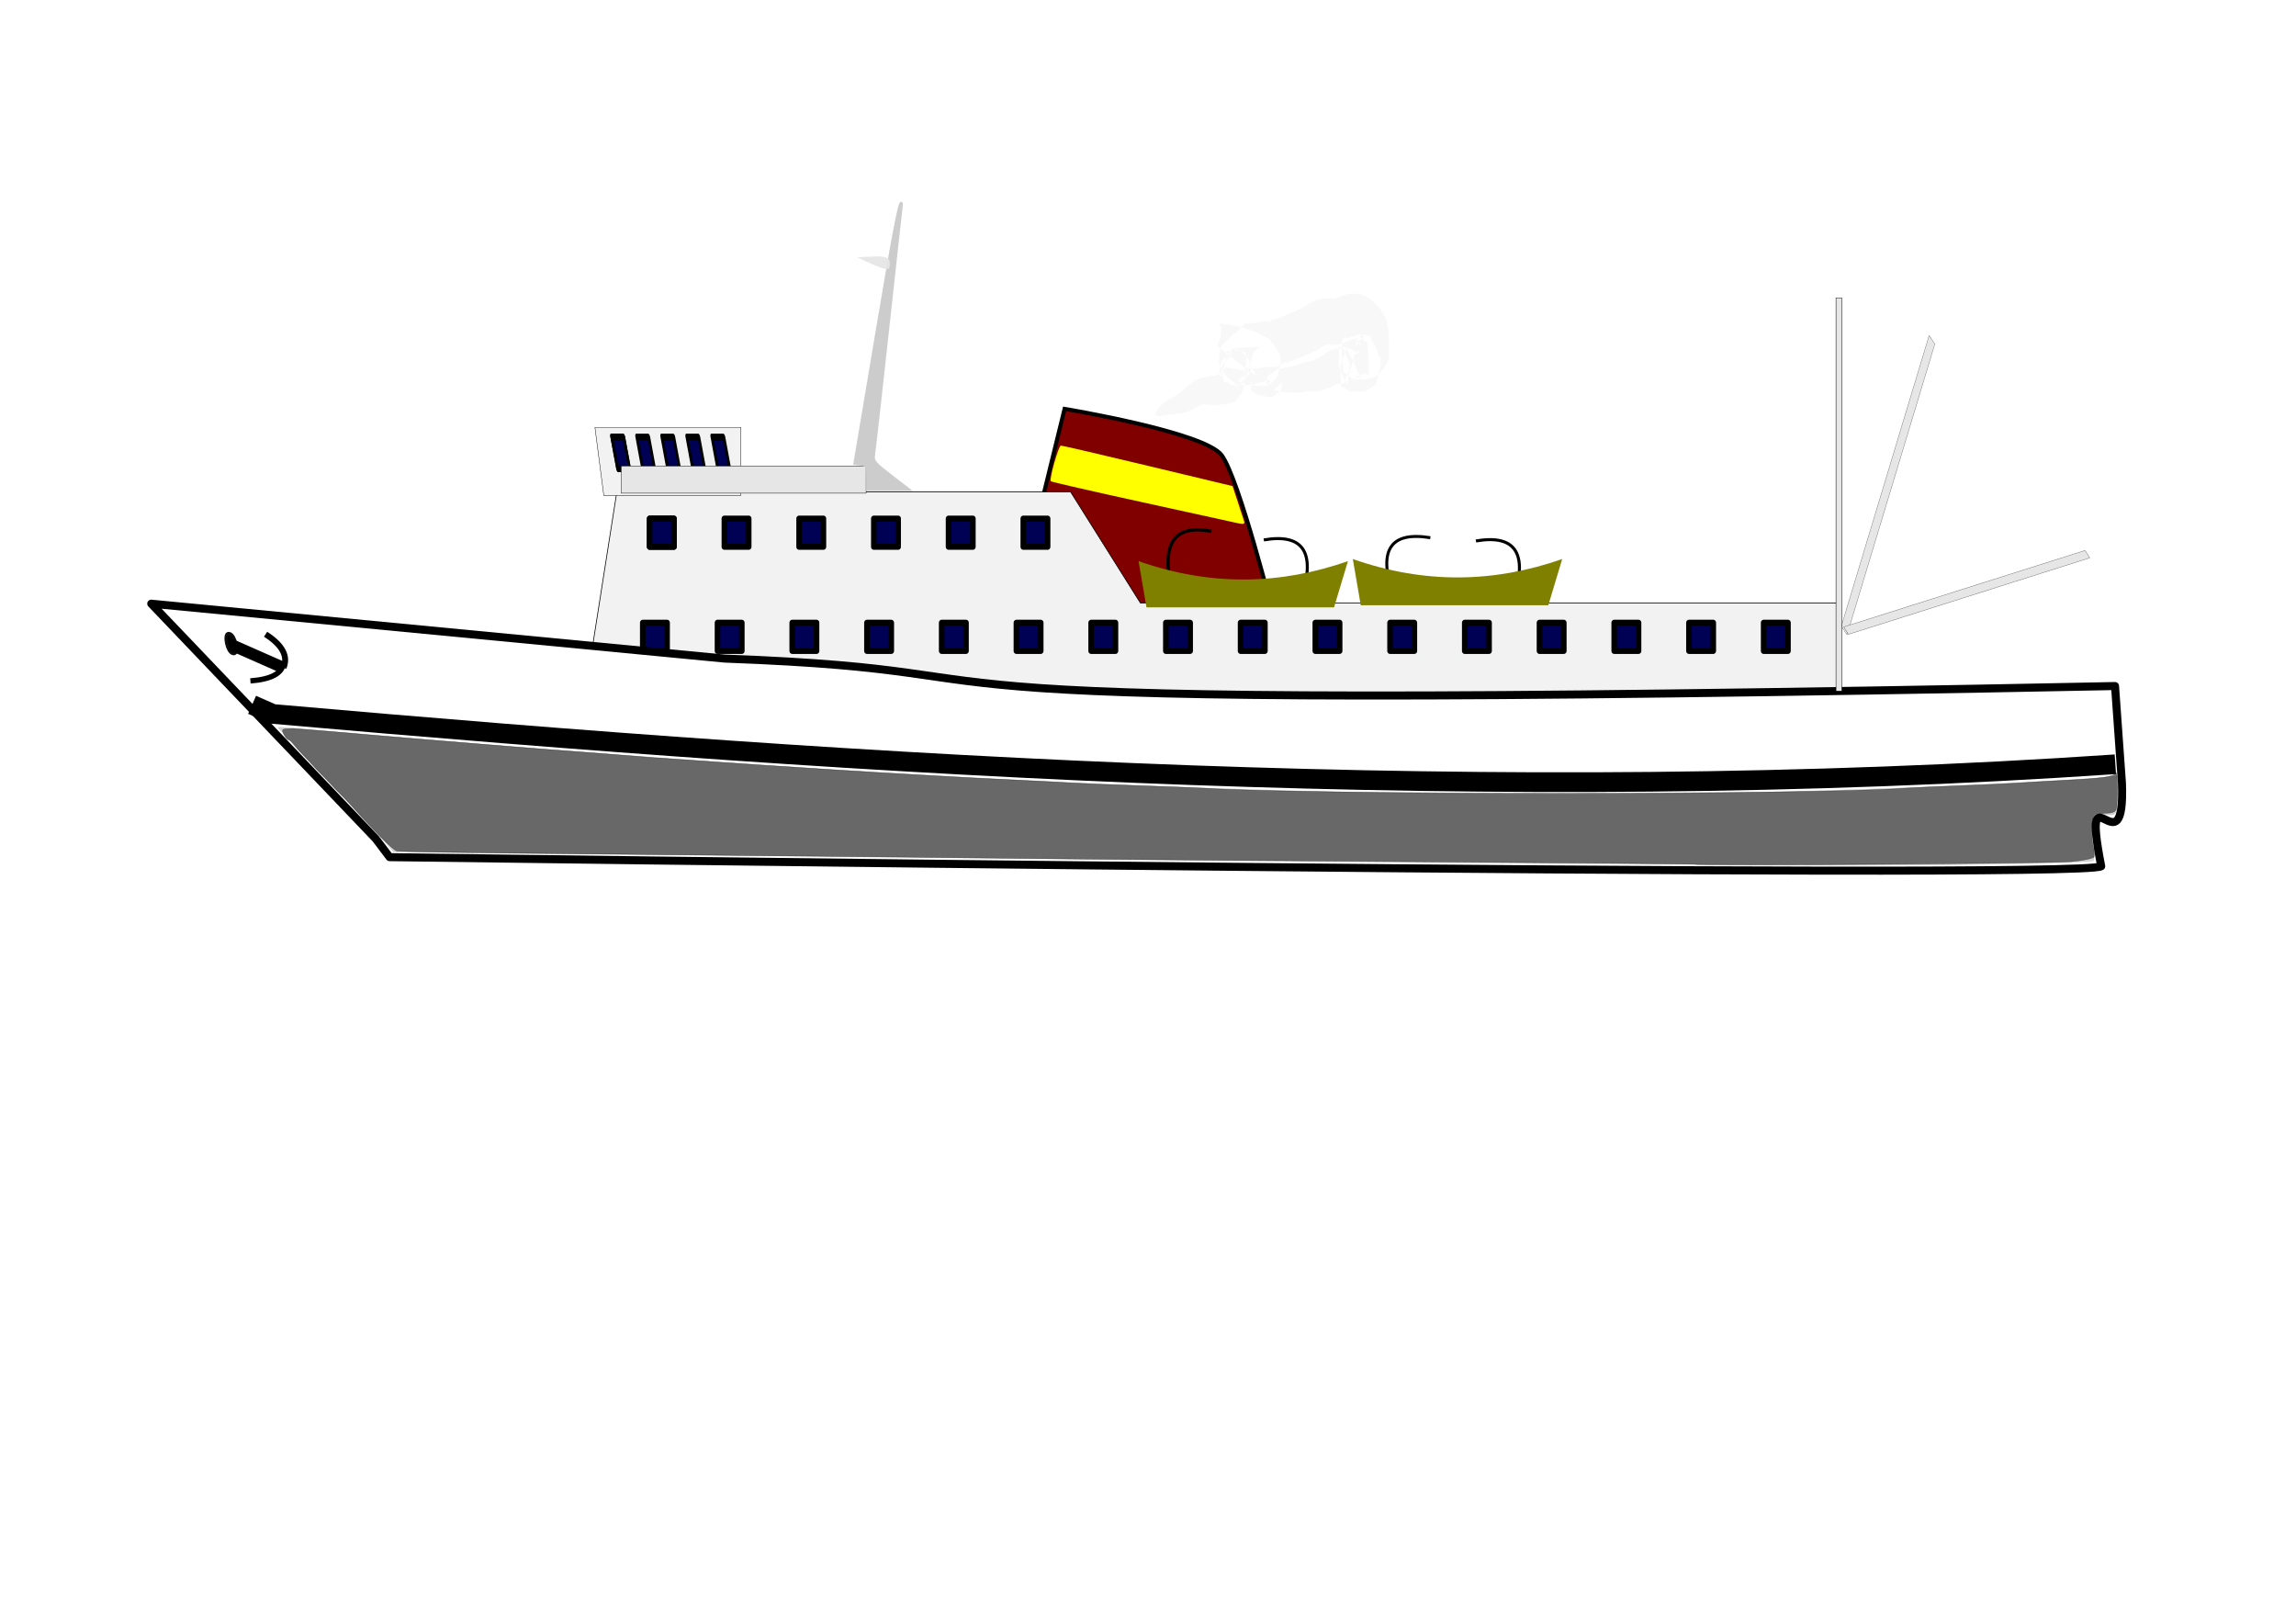 <?xml version="1.0" encoding="UTF-8"?>
<svg width="297mm" height="210mm" version="1.1" viewBox="0 0 1052.4 744.09" xmlns="http://www.w3.org/2000/svg" xmlns:xlink="http://www.w3.org/1999/xlink">
<defs>
<filter id="d" color-interpolation-filters="sRGB">
<feGaussianBlur result="fbSourceGraphic" stdDeviation="5"/>
<feGaussianBlur in="SourceGraphic" result="result1" stdDeviation="0.01"/>
<feComposite in="fbSourceGraphic" in2="result1" k2="0.5" k3="0.5" operator="arithmetic" result="result2"/>
<feBlend in2="fbSourceGraphic" result="result3"/>
</filter>
</defs>
<g transform="translate(0 -308.27)">
<g transform="matrix(.813 0 0 .813 -637.95 288.33)">
<rect transform="matrix(.289 -.957 .557 .831 0 0)" x="1687.1" y="2397.2" width="171.3" height="5.78" rx="2.4231e-5" ry="9.3164e-8" fill="#e6e6e6" stroke="#000" stroke-linejoin="round" stroke-width=".153"/>
<path d="m1497.2 328.86c22.701-3.888 30.415 7.216 19.921 36.531" fill="none" stroke="#000" stroke-width="1.706px"/>
<path d="m1616.8 329.45c22.701-3.888 30.415 7.216 19.921 36.531" fill="none" stroke="#000" stroke-width="1.706px"/>
<path d="m1591.1 327.62c-22.718-3.736-30.437 6.934-19.936 35.106" fill="none" stroke="#000" stroke-width="1.673px"/>
<path d="m1359.4 358.88 25.486-103.89s78.694 13.024 88.53 26.047 29.51 91.166 29.51 91.166" fill="#800000" fill-rule="evenodd" stroke="#000" stroke-width="2.264px"/>
<g transform="matrix(1.968 0 0 2.128 718.14 -727.08)">
<path d="m200.52 542.36h360v-29.433h-200l-20-29.433h-130z" fill="#f2f2f2" fill-rule="evenodd" stroke="#000" stroke-width=".198"/>
<rect id="a" x="217.95" y="518.15" width="6.975" height="7.468" rx="7.158e-5" ry="2.7344e-7" fill="#005" stroke="#000" stroke-linejoin="round" stroke-width="1.588"/>
<use id="b" transform="translate(1.97 -27.586)" width="100%" height="100%" xlink:href="#a"/>
<use transform="translate(21.408)" width="100%" height="100%" xlink:href="#a"/>
<use transform="translate(42.815)" width="100%" height="100%" xlink:href="#a"/>
<use transform="translate(64.223)" width="100%" height="100%" xlink:href="#a"/>
<use transform="translate(85.631)" width="100%" height="100%" xlink:href="#a"/>
<use transform="translate(107.04)" width="100%" height="100%" xlink:href="#a"/>
<use transform="translate(128.45)" width="100%" height="100%" xlink:href="#a"/>
<use transform="translate(149.85)" width="100%" height="100%" xlink:href="#a"/>
<use transform="translate(171.26)" width="100%" height="100%" xlink:href="#a"/>
<use transform="translate(192.67)" width="100%" height="100%" xlink:href="#a"/>
<use transform="translate(214.08)" width="100%" height="100%" xlink:href="#a"/>
<use transform="translate(235.48)" width="100%" height="100%" xlink:href="#a"/>
<use transform="translate(256.89)" width="100%" height="100%" xlink:href="#a"/>
<use transform="translate(278.3)" width="100%" height="100%" xlink:href="#a"/>
<use transform="translate(299.71)" width="100%" height="100%" xlink:href="#a"/>
<use transform="translate(321.11)" width="100%" height="100%" xlink:href="#a"/>
<use width="100%" height="100%" xlink:href="#b"/>
<use transform="translate(21.408)" width="100%" height="100%" xlink:href="#b"/>
<use transform="translate(42.815)" width="100%" height="100%" xlink:href="#b"/>
<use transform="translate(64.223)" width="100%" height="100%" xlink:href="#b"/>
<use transform="translate(85.631)" width="100%" height="100%" xlink:href="#b"/>
<use transform="translate(107.04)" width="100%" height="100%" xlink:href="#b"/>
</g>
<path d="m1193.3 395.75c217.09 8.046-2.922 31.205 783.82 15.474l3.896 54.674c1.985 52.021-23.374-12.895-11.687 46.937-11.687 7.737-964.97-5.158-964.97-5.158l-7.792-10.316-126.61-132.56z" fill="#fff" stroke="#000" stroke-linejoin="round" stroke-width="4.527"/>
<path d="m1977.3 455.33c-350.23 23.726-693.79 2.076-1038.8-28.368l-11.687-5.158" fill="none" stroke="#000" stroke-width="11.092"/>
<path d="m1125.1 265.42h77.267v38.396h-77.267-1e-4l-4.996-38.396z" fill="#f2f2f2" stroke="#000" stroke-linejoin="round" stroke-width=".232"/>
<use id="c" transform="matrix(.97 0 .443 2.394 698.94 -903.55)" width="100%" height="100%" xlink:href="#b"/>
<use width="100%" height="100%" xlink:href="#c"/>
<use transform="translate(14.118 -4.7359e-7)" width="100%" height="100%" xlink:href="#c"/>
<use transform="translate(28.236 -4.7359e-7)" width="100%" height="100%" xlink:href="#c"/>
<use transform="translate(42.355 -4.7359e-7)" width="100%" height="100%" xlink:href="#c"/>
<use transform="translate(56.473 -4.7359e-7)" width="100%" height="100%" xlink:href="#c"/>
<rect x="1134.9" y="287.17" width="138.1" height="15.339" rx="0" ry="4.1942e-7" fill="#e6e6e6" stroke="#000" stroke-linejoin="round" stroke-width=".226"/>
<path d="m1273.1 294.28c0-6.979-0.01-6.989-3.712-7.387l-3.712-0.399 12.427-73.866c9.87-58.663 12.79-73.946 14.187-74.256 1.278-0.283 1.645 0.419 1.338 2.563-0.232 1.624-3.702 33.016-7.711 69.759-4.009 36.743-7.56 68.362-7.892 70.263-0.555 3.183 0.266 4.124 10.362 11.884l10.965 8.427h-13.126-13.126v-6.989z" fill="#ccc"/>
<path d="m1480.8 319.05c-1.537-0.358-25.386-5.593-52.999-11.633-27.612-6.04-50.426-11.274-50.696-11.632-0.938-1.242 4.399-20.079 5.698-20.11 0.718-0.016 22.79 5.116 49.047 11.407l47.741 11.437 2.956 8.943c1.626 4.919 3.209 9.775 3.519 10.793 0.568 1.867-0.181 1.981-5.266 0.796z" fill="#ff0"/>
<path d="m1467.7 324.04c-22.637-4.494-30.329 8.342-19.865 42.232" fill="none" stroke="#000" stroke-width="1.832px"/>
<path d="m1426.6 340.82c40.895 14.346 80.126 13.271 118.04 0h1e-4l-7.825 26.047h-2.236-107.98 4.471l-4.471-26.047z" fill="#808000"/>
<path d="m1547.4 339.64c40.895 14.346 80.126 13.271 118.04 0h1e-4l-7.825 26.047h-2.236-107.98 4.471l-4.471-26.047z" fill="#808000"/>
<rect x="1819.8" y="192.42" width="3.296" height="221.62" rx="4.731e-5" ry="4.1983e-7" fill="#e6e6e6" stroke="#000" stroke-linejoin="round" stroke-width=".262"/>
<rect transform="matrix(.953 -.302 .536 .844 0 0)" x="1383.8" y="942.9" width="142.77" height="4.962" rx="2.0196e-5" ry="7.9978e-8" fill="#e6e6e6" stroke="#000" stroke-linejoin="round" stroke-width=".129"/>
<path transform="matrix(1.967 0 0 2.605 718.18 -985.75)" d="m365 477.45c-0.159-0.4 0.845-1.729 3.485-3.039 0.752-0.367 3.157-1.284 3.816-1.681 0.556-0.32 2.539-1.981 4.722-2.826 2.493-0.755 3.601-0.527 5.08-0.849 0.23-0.051 1.034-0.328 1.953-0.51 1.335-0.117 1.404-0.044 0.206 0.023 0.031-0.023 0.125-0.084 0.289-0.164 0.383-0.511 0.132-0.13-1.018 1.017-0.13 0.48-0.191 0.322 0.073-0.359-0.181 0.527-0.449-0.26 0.138-2.836 2.001-2.15 3.152-2.905 3.22-2.343-3e-5 3e-5 0 1e-5 0 1e-5 0.49-0.249 0.183-0.055-1.004 0.461-1.702 3.636-2.184 5.103-1.285 4.442-1.443-0.361-0.318-2.243 3.492-5.543l2.7e-4 -2.3e-4c5.564 2.528 5.649 5.456 1.5e-4 8.042-1.5e-4 2e-5 -1.5e-4 4e-5 -1.5e-4 7e-5 -1.175-0.065-2.018-0.317-2.502-0.725-1.763 0.347-1.935-1.894-0.277-6.66 3.31-1.022 4.437-1.068 3.299-0.778 0.173-9e-3 0.346-0.017 0.519-0.026 1.679-0.082 3.412-0.16 5.195-0.234 0.868-7e-3 1.22 0.045 1.034 7e-3 -1e-5 0 0 0 0 0-0.651-0.096-1.418 0.356-2.471 1.364-0.79 2.223-1.009 3.381-0.549 3.512l2e-5 1e-5c-0.968-1.329-0.335-1.153 1.673 1.395-2.667-1.224-5.935-1.436-10.071-1.854 0.205 0.012 0.177 0.033-0.09 0.027-0.078 3e-3 -0.148 7e-3 -0.21 0.011-7e-5 -9e-5 -1e-4 -1.5e-4 -1e-4 -1.5e-4 -0.807-1.196-0.7-2.804 0.337-4.798h-1e-5c0.02-9e-3 0.042-0.028 0.063-0.043 2.182-1.505 4.39-3.084 6.647-4.731 1.232-0.02 2.19 0.036 2.799-0.033 0.148 0.015 0.964-0.245 2.564-0.399 1.911-0.119 2.616 0.108 2.077 0.041-1e-5 0 0 0 0 0-1.42 0.616-1.208 0.222 0.758-0.542l1.1e-4 -1e-5c2.976-0.415 3.427-0.398 1.317-0.215l-8e-5 1e-5c0.358-0.069 0.685-0.146 0.974-0.239 1.871-0.584 3.727-1.165 5.492-1.797 0.012-4e-3 0.024-9e-3 0.036-0.013 0.918-0.342 2.51-1.284 5.234-2.003 3.112-0.418 4.488 5e-3 4.02-0.05 0.476 0.014 1.742-0.57 3.826-1.016 1.728-0.188 2.403-0.145 2.072-0.098h-1e-5c3.559 0.438-3.645-0.571 2.175 0.146 2.4 0.827 3.752 1.765 4.289 2.298 0.171 0.126 0.343 0.253 0.514 0.379v1e-5c-0.958-1.018-0.183-0.334 2.089 2.273 0.99 2.814 1.034 4.921 0.899 6.13-8e-3 -0.073 0.038 0.444-9e-3 1.539 0.377 1.235-0.739 3.034-3.423 5.025-2.369 0.769-4.066 0.814-4.975 0.676h-1e-5c0.054 0.042-0.366 0.058-1.234-0.034l1e-5 3e-5c0.165 0.489-0.982-4e-3 -3.34-1.571l-4e-5 -2.9e-4c-0.95-5.865-0.569-8.262 0.862-7.155 3.712-1.039 4.797-1.216 3.194-0.842h1e-5c0.276 0.011 0.636 0.01 1.067 0.016 0.217 3e-3 0.462 7e-3 0.736 0.016-0.47-0.193 0.142-0.12 1.797 0.291 3.516 5.739 4.38 7.337 2.993 4.635-0.015 0.497-0.031 0.992-0.046 1.484 0.524-1.752 0.332-0.219-1.414 4.322h-1e-5l-2e-5 1e-5c-3.01 1.676-4.337 1.903-3.845 1.468h-4e-5c-0.77 0.098-1.123 0.109-1.062 0.073-0.275-2e-3 -0.536-8e-3 -0.782-0.016-0.24-8e-3 -0.496-0.018-0.771-0.033 0.464 0.224-0.111 0.154-1.677-0.283h-1e-5l-2e-5 -2e-5c-1.483-0.808-1.625-0.987-1.034-0.667-0.809-0.279-1.131-0.492-1.087-0.423 0.598 0.068 0.728 0.108 0.411 0.052-0.058-3e-3 -0.102-6e-3 -0.132-8e-3 -0.09-1.378-0.142-2.757-0.157-4.137v-1.4e-4c-0.016-0.026-0.034-0.055-0.047-0.074 0.017-0.032 0.041-0.083 0.061-0.127 0.63-1.317 1.254-2.59 1.872-3.817 0.372 1.373 0.741 2.72 1.108 4.04v1e-5c-0.023 0.044-0.046 0.089-0.069 0.133-0.702 1.3-1.395 2.549-2.078 3.746-1.196 0.013-1.871-0.242-1.131-0.233-0.469-0.02-1.703 0.67-3.478 1.192-1.355 0.363-2.928 0.672-4.742 0.662-0.677-0.013-0.826-0.099-0.587-0.11 0.066-0.083-0.495 0.109-1.615 0.25-1.764 0.088-3.408 0.11-5.071-0.033-0.914-0.094-1.78-0.189-2.597-0.287-0.942-0.126-0.455-0.693 1.287-1.34l1e-5 -1e-5c0.028-0.109 0.084-0.194 0.129-0.281 0.101-0.193 0.204-0.359 0.303-0.498-0.021 0.115-0.037 0.26-0.052 0.427-0.016 0.155-0.031 0.344-0.049 0.535v1e-5c-0.101 0.292-0.203 0.615-0.306 0.965v2e-5c-0.056 0.066-0.101 0.135-0.17 0.192v1e-5c-1.488 1.204-2.557 1.44-3.069 1.393-0.72-0.07-1.325-0.226-1.709-0.314-1.147-0.279-1.675-0.088-2.844-0.674-1.431-0.965-0.652-1.904-0.688-1.868 0.084-0.081 1.18 0.047 1.182 0.061-3.102 0.47 4.504-0.945 2.351-0.674 0.539-0.088 1.201-0.155 1.58-0.256 0.405-0.075 0.66 0.164-0.124 0.594-0.035 0.019-0.096 0.026-0.151 0.041l-1e-5 1e-5c-0.1 0.238-0.203 0.447-0.307 0.625-0.024-0.13-0.053-0.285-0.081-0.46-0.027-0.159-0.056-0.348-0.078-0.568 0.099-0.252 0.201-0.53 0.311-0.837 0.049-0.138 0.091-0.291 0.161-0.43l1e-5 -1e-5c2.034-0.853 2.901-1.216 2.326-1.34 0.817-0.098 1.684-0.193 2.597-0.287 1.321-0.145 2.631-0.419 4.28-0.775-0.054 4e-3 0.331-0.246 1.502-0.492 0.927-0.108 1.457-0.099 1.491-0.11 0.627-0.01 1.39-0.362 2.531-0.821 0.47-0.205 1.82-1.118 3.795-1.775 1.904-0.339 2.971-0.251 3.025-0.233 0.683 1.198 1.376 2.446 2.078 3.746 0.023 0.044 0.046 0.089 0.069 0.133l-2e-5 1e-5c-0.367 1.32-0.736 2.667-1.108 4.04-0.751-1.227-1.512-2.499-2.284-3.817-0.025-0.044-0.053-0.08-0.075-0.134 0.011-0.036 0.026-0.061 0.038-0.089l1e-5 -1.4e-4c0.052-1.387 0.068-2.772 0.045-4.154-1e-5 -1.5e-4 0-1.5e-4 0-1.5e-4 0.178-0.016 0.344-0.027 0.496-0.035 0.117-0.065 0.686-0.051 1.709 0.118 1.474 0.409 2.463 0.835 3.069 1.061 1.034 0.62 0.987 0.684 5e-3 0.074l-2e-5 -1e-5c-1.356-0.361-1.685-0.47-0.997-0.241 0.165-4e-3 0.349-0.011 0.552-0.019 0.205-9e-3 0.398-0.018 0.578-0.031l1e-5 -1e-5c0.326-0.042 0.239-0.019-0.269 0.032h-3e-5c1.286-0.521 1.755-0.304-0.728 0.727l-2e-5 1e-5c-1.17 3.958-1.951 4.679-1.414 2.096-0.016-0.492-0.031-0.986-0.046-1.484-1.383-2.96-0.277-1.763 2.993 3.893 1.451 0.338 1.828 0.45 1.141 0.255-0.145 4e-3 -0.318 0.012-0.521 0.021-0.309 0.015-0.703 0.037-1.175 0.049h-1e-5c-1.944 0.371-1.282-5e-3 2.155-0.842 1.24 1.243 1.34-0.917 0.55-6.61l-4e-5 -2.7e-4c-2.185-1.38-3.036-1.874-2.617-1.363l2e-5 2e-5c-0.318-0.043-0.179-0.087 0.431-0.044h1e-5c1.182-0.14 1.664 2e-3 1.258-0.066-1.928 1.666-2.764 2.536-2.326 2.943 0.013 0.316-0.059 0.029-0.067-0.83-0.137-1.529 0.05-2.304-0.14-2.03 2.081 2.208 2.369 2.81 1.05 1.532h-1e-5c-0.175-0.121-0.35-0.242-0.525-0.363-1.095-0.63-1.33-1.021-0.906-0.67 1.149 0.066 1.232 0.198 0.098 0.146h-1e-5c-1.066 0.05-1.012-0.058-6e-3 -0.098-0.601 0.13-2.195 0.802-4.486 1.21-2.86 0.29-3.973-0.161-3.252-0.05-0.531 7e-3 -1.723 0.843-3.987 1.659-0.031 0.011-0.063 0.022-0.094 0.034-2.029 0.723-4.029 1.34-5.937 1.913h-1e-5c-0.735 0.22-1.452 0.385-2.143 0.503 0 0-9e-5 1e-5 -9e-5 1e-5 -2.466 0.245-2.357 0.081 0.278-0.215 0 0 9e-5 -1e-5 9e-5 -1e-5 0.888-0.38 0.181 0.13-2.359 0.941-2.252 0.237-3.311 0.036-3.118 0.041-0.157-0.027-1.041 0.217-2.631 0.343-1.462 0.065-2.623-0.013-3.435-0.033-2.696-1.648-5.321-3.226-7.898-4.731-0.025-0.015-0.051-0.026-0.075-0.047l1e-5 -7.3e-4c1.128-2.019 1.339-3.614 0.625-4.813l-4e-5 -5e-5c-6e-5 -1e-4 -5e-5 -1e-4 -5e-5 -1e-4 0.145-2e-3 0.283-3e-3 0.413-1e-3 0.17-0.01 0.577-1e-3 1.214 0.059 4.195 0.496 8.528 1.266 12.786 3.339 2.757 2.883 3.421 4.186 2.712 3.62l3e-5 2e-5c0.546 0.375 0.389 1.821-0.549 4.254-1.445 1.567-2.909 2.28-4.235 2.21-0.995-8e-3 -1.426-0.091-1.358-0.097-1.783-0.074-3.516-0.152-5.195-0.234-0.174-9e-3 -0.347-0.017-0.519-0.026-1.931 0.307-1.439-0.186 1.221-0.778 1.494-4.649 1.524-6.652-0.071-6.196-0.234-0.248-0.79-0.383-1.669-0.447v7e-5c-5.295 2.584-5.219 4.771 0 7.3l2.6e-4 -2.3e-4c3.682-3.299 4.844-4.994 3.454-5.237 0.964-0.517 0.582 1.151-1.247 4.878-1.521 0.752-2.247 0.961-2.156 0.781l2e-5 -2e-5c-0.279 0.619 0.441-0.087 2.295-1.922 0.035-1.295 0.345-1.013 0.138 0.874-0.084 0.317-0.33 1.233-0.966 2.608-1.446 1.671-2.332 2.232-2.494 1.951-0.374 0.141-0.825 0.275-1.352 0.385-1.535 0.147-1.828 0.09-0.833 0.023-0.372 2e-3 -1.199 0.158-2.203 0.232-2.464 0.143-3.315-0.303-4.271-0.107h-1e-5c-0.789 6e-3 -2.952 1.155-4.629 1.625-1.739 0.442-3.685 0.478-4.496 0.544-2.628 0.219-4.146 0.595-4.411-0.072z" fill-rule="evenodd" filter="url(#d)" opacity=".17"/>
<path d="m1695.1 511.47c-77.791-0.357-309.49-2.567-534.87-5.101l-153.7-1.728-4.471-5.323c-2.459-2.928-17.173-18.585-32.698-34.793-15.525-16.208-28.063-29.686-27.863-29.951 0.2-0.265 10.89 0.482 23.756 1.66 30.055 2.752 85.794 7.381 134.06 11.134 328.25 25.526 573.7 31.072 819.35 18.514 23.977-1.226 47.241-2.638 51.699-3.138l8.104-0.91v8.933c0 13.288-0.279 13.771-7.326 12.674-5.85-0.91-5.988-0.844-6.765 3.257-0.436 2.302-0.283 8.217 0.341 13.144 0.67 5.293 0.721 9.314 0.125 9.828-1.537 1.324-96.981 2.872-152.37 2.47-27.051-0.196-79.867-0.497-117.37-0.669z" opacity=".17" stroke="#000" stroke-linejoin="round" stroke-width=".257"/>
<path d="m1740.1 511.71c-0.17-0.206-65.952-0.825-146.18-1.375-80.231-0.55-170.27-1.268-200.09-1.596-29.818-0.327-82.382-0.912-116.81-1.298-34.428-0.387-108.37-1.106-164.32-1.599-55.946-0.493-102.85-1.207-104.23-1.586-2.294-0.63-12.958-11.319-26.126-26.188-1.611-1.819-4.284-4.597-5.939-6.175-1.656-1.577-3.953-3.95-5.105-5.272-1.152-1.323-3.422-3.695-5.045-5.272-1.623-1.577-4.122-4.2-5.552-5.828-1.43-1.628-3.938-4.292-5.573-5.92-1.635-1.628-3.808-4.125-4.828-5.55-1.02-1.424-2.377-2.59-3.014-2.59-0.638 0-1.788-1.332-2.556-2.96-1.265-2.683-1.107-2.976 1.687-3.135 1.696-0.096 3.335-0.169 3.642-0.162 1.512 0.036 34.323 2.753 48.625 4.026 11.408 1.015 38.684 3.283 53.655 4.462 5.533 0.435 13.833 1.113 18.444 1.505 11.452 0.974 24.128 1.959 37.447 2.91 6.148 0.439 14.951 1.111 19.562 1.495 19.649 1.634 26.976 2.188 39.123 2.955 7.07 0.447 16.627 1.113 21.238 1.482 4.611 0.369 14.168 1.027 21.238 1.463 12.221 0.754 20.735 1.309 45.551 2.969 5.994 0.401 16.432 1.049 23.195 1.44 6.763 0.391 18.332 1.06 25.71 1.488 22.373 1.296 38.243 2.13 57.008 2.996 9.837 0.454 22.412 1.115 27.945 1.47 5.533 0.355 23.139 1.066 39.123 1.581 15.985 0.514 32.333 1.145 36.329 1.402 58.48 3.755 344.26 3.756 394.03 7e-4 3.689-0.278 18.025-0.927 31.858-1.442 13.833-0.515 28.672-1.203 32.975-1.531 4.303-0.327 15.621-0.993 25.151-1.48 22.12-1.129 28.268-2.004 29.308-4.169 0.996-2.073 1.177 16.941 0.194 20.333-0.485 1.675-2.172 2.341-5.924 2.341-2.885 0-5.849 0.799-6.587 1.776-1.582 2.095-1.775 12.799-0.322 17.861 0.561 1.952 0.686 4.228 0.28 5.056-0.407 0.829-6.273 2.02-13.036 2.648-10.927 1.015-211.3 2.402-212.07 1.468z" opacity=".51" stroke="#000" stroke-linejoin="round" stroke-width=".257"/>
<path d="m914.91 387.89 29.51 13.024" fill="none" stroke="#000" stroke-width="6.565"/>
<path d="m934.42 382.02c9.767 6.29 12.753 12.58 10.131 18.87" fill="none" stroke="#000" stroke-width="3.324"/>
<path d="m925.86 408.33c11.779-0.888 17.641-4.23 18.609-9.602" fill="none" stroke="#000" stroke-width="2.975"/>
<ellipse transform="matrix(1 0 .208 .978 0 0)" cx="832.67" cy="396" rx="1.757" ry="5.04" opacity=".948" stroke="#000" stroke-linejoin="round" stroke-width="3.452"/>
<path d="m1281.1 175.33c-1.447-0.463-5-1.958-7.895-3.322l-5.263-2.48 6.81-0.328c9.707-0.468 11.611 0.191 11.611 4.015 0 3.281-0.717 3.569-5.263 2.115z" fill="#e6e6e6" opacity=".948"/>
</g>
</g>
</svg>
